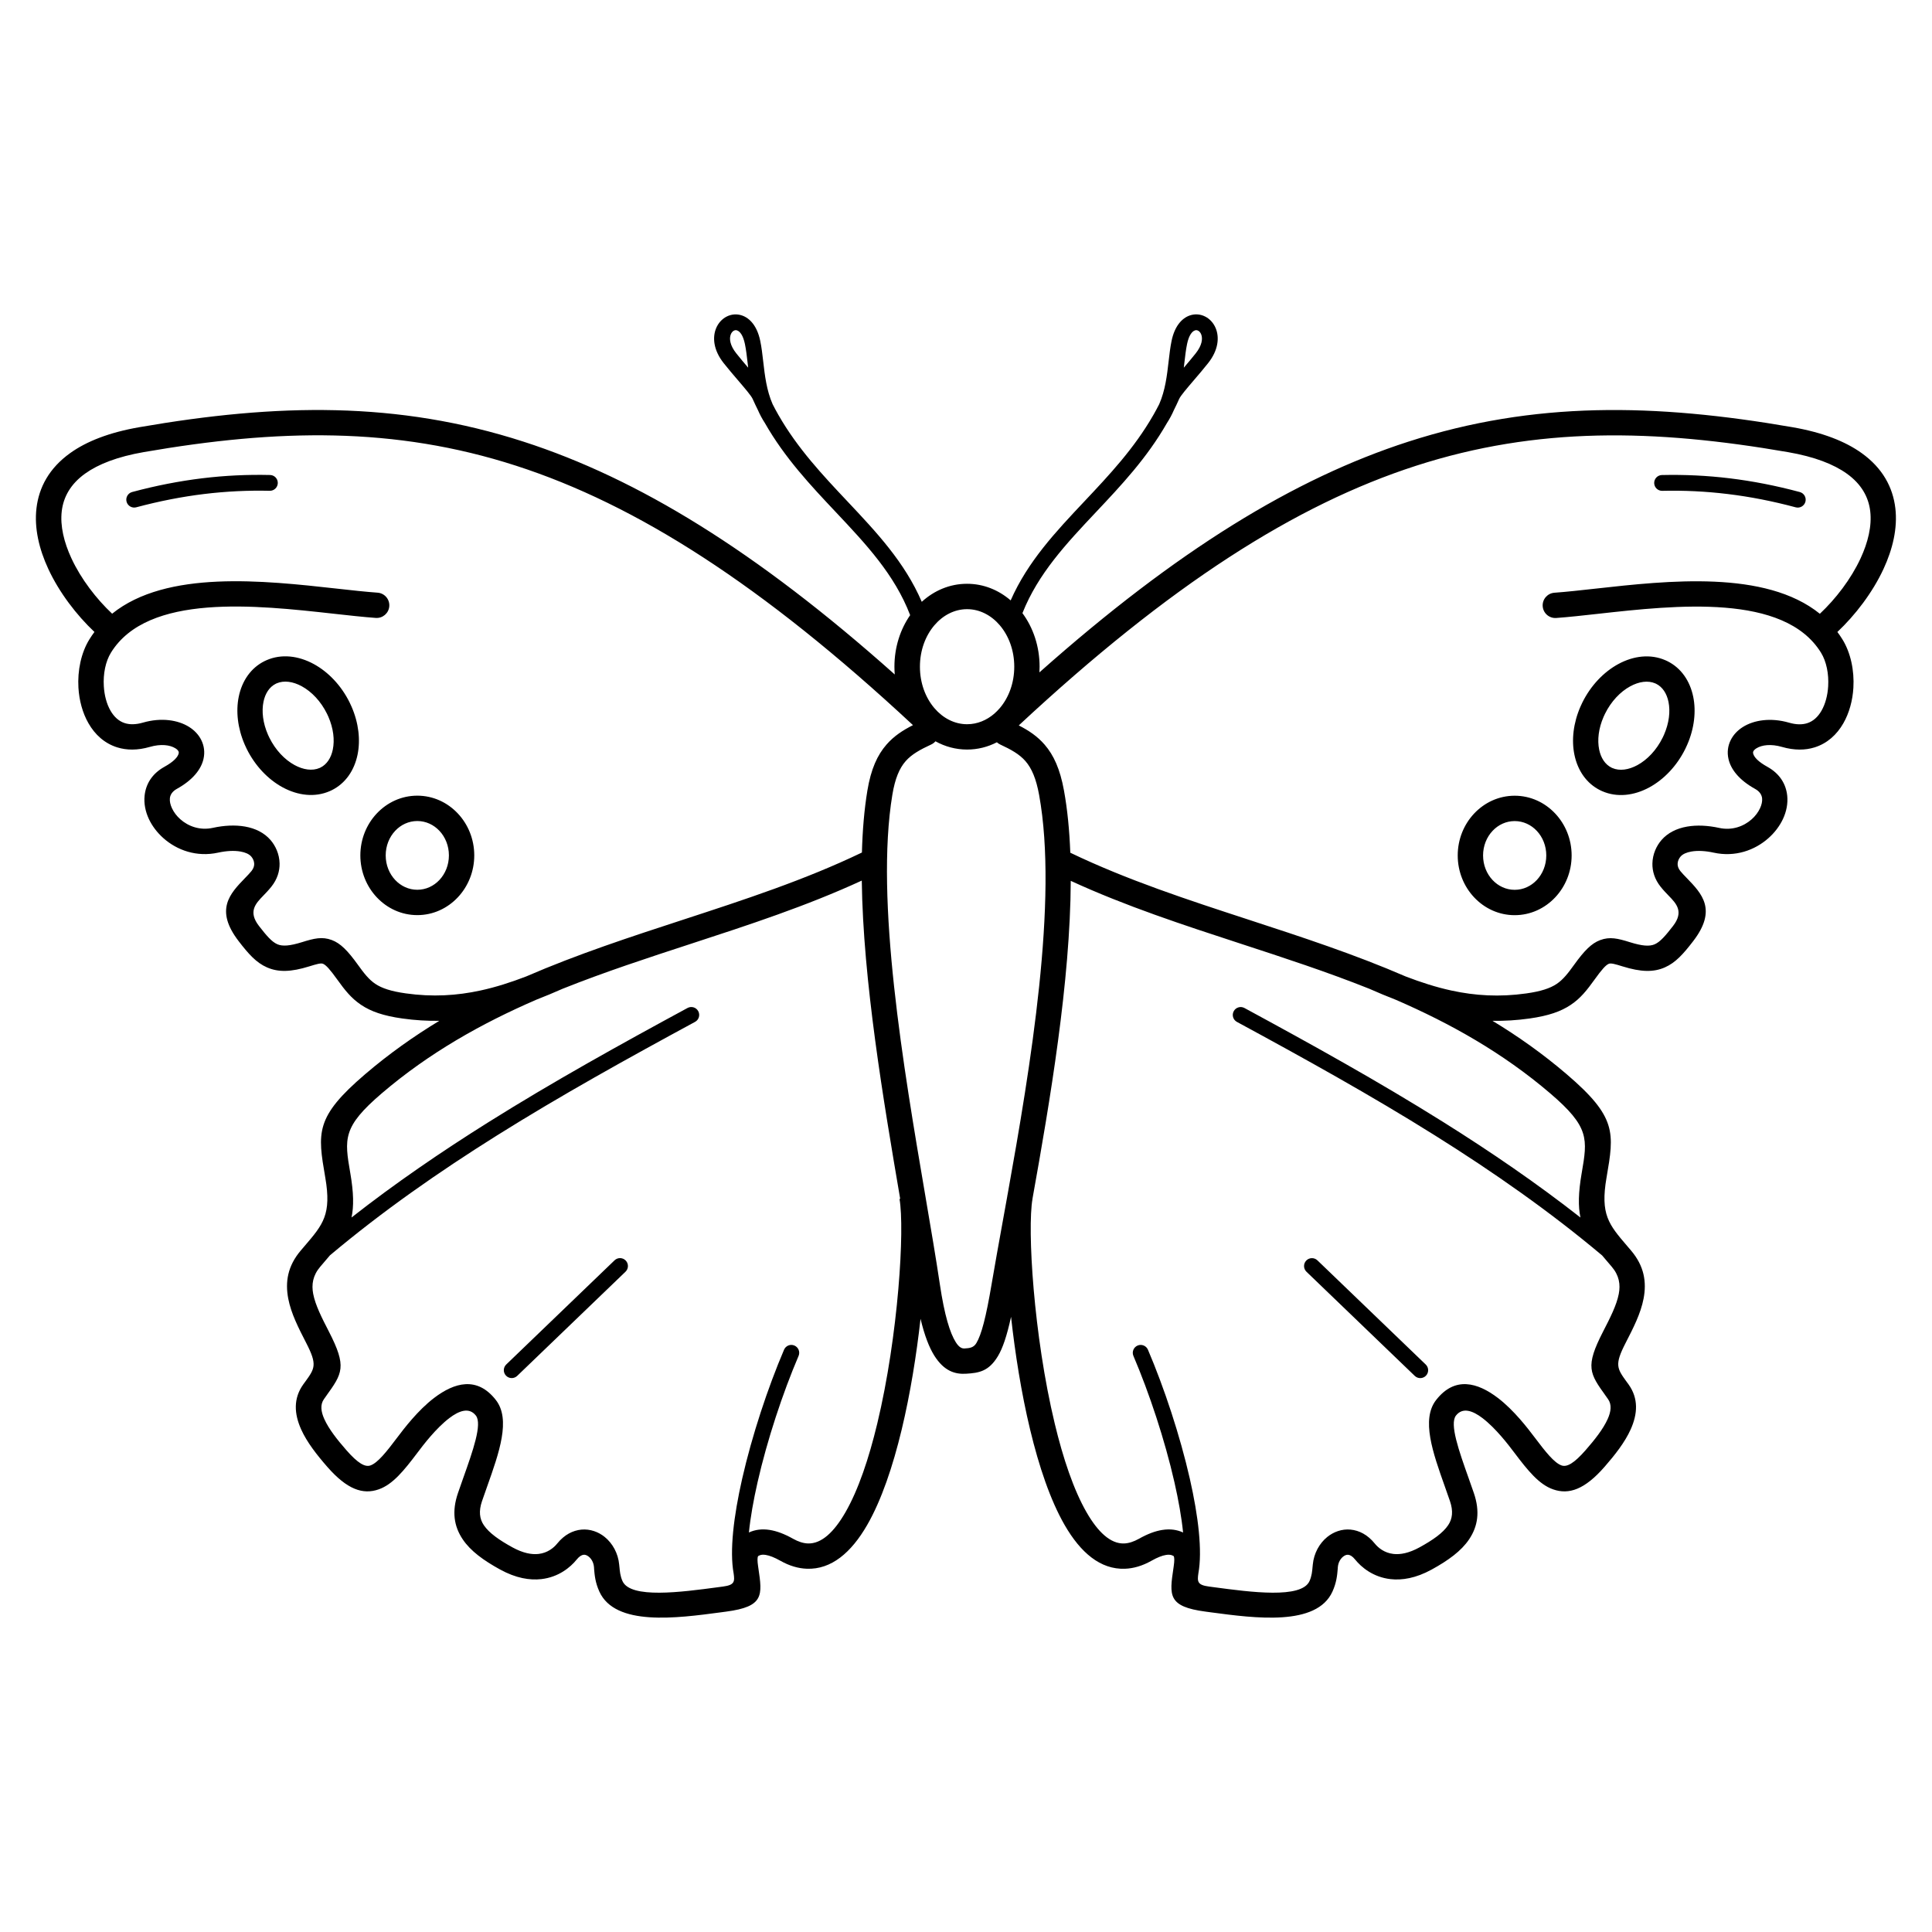 <?xml version="1.0" encoding="UTF-8"?>
<!-- Uploaded to: SVG Repo, www.svgrepo.com, Generator: SVG Repo Mixer Tools -->
<svg fill="#000000" width="800px" height="800px" version="1.1" viewBox="144 144 512 512" xmlns="http://www.w3.org/2000/svg">
 <path d="m400.29 298.71c4.344 0 8.336 1.637 11.547 4.402 4.539-10.32 11.93-18.168 19.57-26.277 6.484-6.883 13.152-13.961 18.227-22.824 0.02-0.035 0.039-0.07 0.062-0.105 0.52-0.914 1.023-1.844 1.508-2.797 1.613-3.684 2.07-7.668 2.488-11.312 0.219-1.91 0.43-3.731 0.793-5.484 0.812-3.906 2.742-5.988 4.801-6.707 1.43-0.496 2.891-0.348 4.156 0.312 1.184 0.617 2.176 1.691 2.746 3.09 0.973 2.383 0.734 5.75-2.027 9.23-1.199 1.516-2.519 3.055-3.731 4.473-1.922 2.246-3.566 4.168-3.941 5.016-0.445 1-0.906 1.977-1.387 2.934-0.504 1.164-1.113 2.32-1.852 3.457-5.301 9.27-12.141 16.531-18.793 23.59-7.805 8.285-15.34 16.285-19.5 26.781 2.832 3.828 4.547 8.789 4.547 14.184 0 0.508-0.016 1.016-0.047 1.516 36.5-32.445 67.637-51.41 97.719-61.129 33.453-10.809 65.402-10.16 101.8-3.856 8.105 1.402 14.094 3.801 18.359 6.856 5.606 4.012 8.301 9.105 8.953 14.625 0.621 5.273-0.695 10.828-3.133 16.086-2.926 6.305-7.504 12.246-12.23 16.707 0.469 0.629 0.918 1.281 1.34 1.965 2.191 3.543 3.176 8.273 2.902 12.824-0.199 3.352-1.086 6.672-2.668 9.426-1.719 2.992-4.242 5.312-7.602 6.367-2.492 0.781-5.383 0.828-8.66-0.121-2.871-0.832-5.312-0.543-6.773 0.375-0.395 0.25-0.676 0.52-0.812 0.797-0.078 0.16-0.102 0.344-0.055 0.543 0.223 0.996 1.371 2.227 3.785 3.562 3.309 1.832 4.941 4.609 5.254 7.68 0.207 2.047-0.207 4.16-1.129 6.137-0.859 1.844-2.184 3.606-3.863 5.094-3.578 3.176-8.785 5.09-14.508 3.832-2.117-0.465-4.195-0.598-5.93-0.289-1.242 0.219-2.25 0.648-2.84 1.328-0.43 0.496-0.766 1.195-0.781 1.945-0.012 0.582 0.191 1.23 0.723 1.895 0.426 0.531 1.062 1.191 1.707 1.855 3.988 4.121 8.129 8.398 1.656 16.773-2.582 3.344-4.609 5.652-7.488 6.91-2.977 1.301-6.309 1.25-11.211-0.281-1.875-0.586-3.016-0.906-3.582-0.695-0.832 0.312-1.922 1.562-3.82 4.203-2.008 2.793-3.695 4.949-6.312 6.699-2.59 1.734-5.856 2.891-10.895 3.606-3.406 0.48-6.668 0.672-9.84 0.617 6.758 4.09 13.328 8.738 19.641 14.133 13.336 11.398 12.633 15.488 10.594 27.367l-0.012 0.059c-1.676 9.758 0.578 12.391 5.449 18.086l1.039 1.215c3.516 4.137 4.176 8.371 3.328 12.781-0.75 3.914-2.695 7.727-4.769 11.754-2.965 5.762-2.269 6.727 0.266 10.246 1.289 1.789-1.43-2.016 0.516 0.699 2.695 3.758 2.41 7.836 0.574 11.934-1.535 3.426-4.195 6.801-6.93 9.93-5.223 5.973-9.414 7.453-13.645 5.961-3.719-1.309-6.648-4.934-10.266-9.727-1.555-2.059-4.875-6.441-8.449-9.164-2.531-1.93-5.231-2.949-7.019-0.656-1.734 2.227 0.785 9.328 3.352 16.551 0.465 1.312 0.934 2.625 1.398 3.992 1.664 4.875 1.066 8.801-1.27 12.266-2.078 3.086-5.512 5.578-9.914 7.996-4.203 2.305-7.859 2.883-10.914 2.535-4.57-0.52-7.691-3.106-9.391-5.211-0.656-0.816-1.277-1.191-1.809-1.238-0.215-0.02-0.43 0.008-0.637 0.078-0.238 0.078-0.484 0.223-0.73 0.422-0.738 0.598-1.273 1.574-1.379 2.711-0.102 1.105 0.039-0.359-0.035 0.508-0.145 1.703-0.309 3.621-1.395 6.023-4.188 9.258-20.465 7.078-32.211 5.508l-1.426-0.191c-10.02-1.324-9.578-4.293-8.508-11.504l0.066-0.457c0.23-1.562 0.195-2.363 0.016-2.742-0.008-0.016-0.176-0.094-0.379-0.188-0.406-0.184-0.941-0.242-1.656-0.129-1.016 0.16-2.293 0.652-3.891 1.555-2.391 1.348-4.731 2.023-7.008 2.106-6.488 0.234-11.758-4.262-15.984-11.598-3.777-6.555-6.805-15.531-9.145-25.285-2.324-9.672-3.984-20.191-5.051-29.875-1.117 5.109-2.219 8.316-3.473 10.406-2.414 4.016-4.981 4.473-8.5 4.672-2.832 0.16-5.773-0.66-8.379-4.824-1.309-2.09-2.547-5.18-3.637-9.734-1.066 9.539-2.711 19.852-4.992 29.352-2.344 9.754-5.367 18.73-9.145 25.285-4.227 7.332-9.5 11.832-15.984 11.598-2.281-0.082-4.617-0.758-7.008-2.106-1.598-0.902-2.875-1.391-3.891-1.555-0.715-0.113-1.254-0.059-1.656 0.129-0.203 0.094-0.371 0.172-0.379 0.188-0.184 0.379-0.215 1.184 0.016 2.742l0.066 0.457c1.07 7.211 1.512 10.18-8.508 11.504l-1.426 0.191c-11.746 1.57-28.023 3.75-32.211-5.508-1.086-2.402-1.25-4.32-1.395-6.023-0.043-0.504-0.004-0.137 0.012 0h0.004l-0.047-0.508c-0.105-1.137-0.637-2.113-1.379-2.711-0.246-0.199-0.492-0.344-0.73-0.422-0.207-0.07-0.422-0.098-0.637-0.078-0.531 0.051-1.148 0.426-1.809 1.238-1.699 2.106-4.82 4.688-9.391 5.211-3.055 0.348-6.711-0.23-10.914-2.535-4.402-2.414-7.836-4.906-9.914-7.996-2.336-3.469-2.934-7.391-1.27-12.266 0.465-1.363 0.934-2.68 1.398-3.992 2.566-7.223 5.086-14.324 3.352-16.551-1.789-2.293-4.488-1.273-7.019 0.656-3.574 2.723-6.898 7.106-8.449 9.164-3.617 4.793-6.547 8.418-10.266 9.727-4.231 1.492-8.422 0.012-13.645-5.961-2.734-3.129-5.394-6.504-6.93-9.93-1.836-4.098-2.117-8.176 0.574-11.934 1.945-2.711-0.773 1.09 0.516-0.699 2.535-3.519 3.231-4.484 0.266-10.246-2.074-4.027-4.019-7.84-4.769-11.754-0.844-4.414-0.188-8.645 3.328-12.781l1.039-1.215c4.871-5.691 7.125-8.324 5.449-18.086l-0.012-0.059c-2.039-11.879-2.742-15.969 10.594-27.367 6.312-5.394 12.883-10.043 19.641-14.133-3.168 0.055-6.434-0.137-9.84-0.617-5.035-0.711-8.305-1.867-10.895-3.606-2.617-1.754-4.305-3.906-6.312-6.699-1.895-2.637-2.988-3.891-3.82-4.203-0.566-0.211-1.707 0.113-3.582 0.695-4.902 1.531-8.234 1.582-11.211 0.281-2.879-1.258-4.906-3.566-7.488-6.91-6.469-8.375-2.332-12.648 1.656-16.773 0.645-0.664 1.281-1.324 1.707-1.855 0.531-0.664 0.73-1.312 0.723-1.895-0.012-0.75-0.348-1.449-0.781-1.945-0.59-0.68-1.594-1.109-2.84-1.328-1.734-0.309-3.812-0.176-5.93 0.289-5.723 1.258-10.93-0.656-14.508-3.832-1.68-1.492-3.004-3.254-3.863-5.094-0.922-1.977-1.336-4.09-1.129-6.137 0.312-3.07 1.945-5.844 5.254-7.68 2.414-1.336 3.562-2.566 3.785-3.562 0.047-0.199 0.023-0.387-0.055-0.543-0.137-0.277-0.414-0.547-0.812-0.797-1.461-0.918-3.906-1.207-6.773-0.375-3.277 0.949-6.168 0.902-8.66 0.121-3.359-1.055-5.883-3.375-7.602-6.367-1.586-2.754-2.469-6.078-2.668-9.426-0.273-4.551 0.711-9.281 2.902-12.824 0.422-0.684 0.871-1.336 1.34-1.965-4.727-4.461-9.305-10.406-12.23-16.707-2.438-5.258-3.754-10.812-3.133-16.086 0.652-5.516 3.348-10.613 8.953-14.625 4.269-3.055 10.254-5.453 18.359-6.856 36.398-6.305 68.348-6.953 101.8 3.856 30.25 9.773 61.57 28.902 98.34 61.684-0.055-0.68-0.086-1.371-0.086-2.066 0-5.152 1.562-9.906 4.168-13.656-4.109-10.758-11.77-18.887-19.703-27.309-6.652-7.059-13.492-14.32-18.789-23.59-0.738-1.137-1.348-2.293-1.855-3.457-0.48-0.957-0.941-1.934-1.387-2.934-0.375-0.848-2.019-2.769-3.941-5.012-1.215-1.418-2.531-2.957-3.731-4.473-2.762-3.484-3.004-6.852-2.027-9.23 0.57-1.395 1.562-2.469 2.746-3.09 1.262-0.66 2.727-0.809 4.156-0.312 2.062 0.719 3.988 2.801 4.801 6.707 0.367 1.754 0.574 3.578 0.793 5.484 0.418 3.644 0.879 7.629 2.488 11.309 0.484 0.953 0.988 1.887 1.508 2.797 0.02 0.035 0.039 0.066 0.059 0.102 5.074 8.863 11.742 15.941 18.227 22.824 7.731 8.207 15.211 16.145 19.734 26.652 3.281-2.992 7.434-4.777 11.969-4.777zm-61.176-61.078c1.039 1.312 2.129 2.598 3.16 3.805l-0.133-1.16c-0.211-1.84-0.414-3.594-0.73-5.109-0.465-2.234-1.277-3.328-2.078-3.606-0.285-0.102-0.586-0.066-0.844 0.066-0.336 0.176-0.625 0.508-0.812 0.957-0.473 1.156-0.23 2.949 1.438 5.051zm-58.051 270.99c-0.832 0.801-2.16 0.777-2.961-0.059-0.801-0.832-0.777-2.16 0.059-2.961l28.703-27.605c0.832-0.801 2.16-0.777 2.961 0.059 0.801 0.832 0.777 2.16-0.059 2.961zm-43.906-41.973c11.562-9.066 23.773-17.414 36.367-25.309 17.152-10.75 34.898-20.586 52.684-30.219 1.02-0.547 2.289-0.168 2.836 0.852 0.547 1.02 0.168 2.289-0.852 2.836-17.805 9.645-35.535 19.469-52.453 30.07-15.516 9.723-30.449 20.156-44.301 31.797-0.496 0.59-1.02 1.199-1.566 1.84-0.195 0.227-0.402 0.473-1.012 1.188-1.969 2.316-2.336 4.703-1.859 7.191 0.574 2.992 2.301 6.367 4.141 9.945 4.84 9.406 3.629 11.09-0.793 17.227-0.965 1.34 1.801-2.496-0.488 0.699-1.043 1.453-0.812 3.305 0.082 5.293 1.191 2.66 3.473 5.531 5.852 8.25 3.051 3.488 4.953 4.547 6.375 4.047 1.938-0.684 4.227-3.578 7.141-7.445 1.73-2.293 5.426-7.168 9.738-10.449 5.356-4.078 11.402-5.812 16.359 0.551 4.008 5.141 0.879 13.945-2.301 22.902-0.473 1.328-0.945 2.66-1.371 3.91-0.906 2.652-0.652 4.676 0.484 6.363 1.395 2.066 4.055 3.938 7.578 5.871 2.824 1.547 5.109 1.957 6.926 1.75 2.394-0.273 4.035-1.633 4.93-2.742 1.906-2.363 4.168-3.496 6.426-3.707 1.148-0.105 2.273 0.039 3.34 0.391 1.035 0.344 1.988 0.871 2.828 1.551 2.078 1.676 3.566 4.328 3.844 7.328l0.055 0.562h0.008c-0.008-0.102-0.016-0.164 0 0 0.098 1.164 0.211 2.481 0.816 3.82 2.133 4.715 15.547 2.918 25.23 1.625l1.426-0.191c3.066-0.406 3.106-1.328 2.793-3.496-1.086-5.902-0.012-15.066 2.266-25.078 2.606-11.453 6.789-24.098 11.098-34.188 0.453-1.062 1.684-1.559 2.746-1.105s1.559 1.684 1.105 2.746c-4.223 9.887-8.32 22.27-10.867 33.465-1.086 4.777-1.891 9.32-2.297 13.332l0.047-0.02c1.574-0.719 3.383-0.988 5.488-0.652 1.805 0.289 3.828 1.023 6.121 2.312 1.449 0.816 2.766 1.223 3.965 1.266 3.629 0.133 6.965-3.059 9.949-8.238 3.434-5.957 6.234-14.32 8.438-23.5 5.629-23.434 7.305-51.668 5.902-59.551l0.18-0.031c-4.438-26.039-9.84-57.863-10.18-84.344-14.605 6.734-29.898 11.73-45.285 16.754-11.367 3.711-22.781 7.441-33.941 11.891-2.383 1.051-4.731 2.035-7.062 2.938-14.41 6.254-28.277 13.992-40.918 24.797-10.438 8.918-9.898 12.051-8.34 21.148l0.012 0.059c0.879 5.117 0.945 8.734 0.312 11.699zm-21.59-196.77c1.156 0.023 2.074 0.977 2.051 2.133-0.023 1.156-0.977 2.074-2.133 2.051-5.746-0.133-11.52 0.141-17.41 0.855-5.863 0.715-11.824 1.875-17.969 3.519-1.117 0.301-2.269-0.367-2.566-1.484-0.301-1.117 0.367-2.269 1.484-2.566 6.344-1.703 12.5-2.898 18.559-3.637 6.031-0.734 11.996-1.012 17.984-0.871zm39.023 91.699c-2.281 0-4.352 0.988-5.856 2.59-1.555 1.652-2.519 3.957-2.519 6.519s0.961 4.867 2.519 6.519c1.504 1.602 3.578 2.59 5.856 2.59 2.281 0 4.352-0.988 5.856-2.59 1.555-1.652 2.519-3.957 2.519-6.519s-0.961-4.867-2.519-6.519c-1.504-1.602-3.578-2.59-5.856-2.59zm-10.738-2.004c2.742-2.914 6.535-4.715 10.738-4.715 4.199 0 7.996 1.801 10.738 4.715 2.691 2.859 4.356 6.789 4.356 11.113s-1.664 8.254-4.356 11.113c-2.742 2.914-6.535 4.715-10.738 4.715-4.199 0-7.996-1.801-10.738-4.715-2.691-2.859-4.356-6.789-4.356-11.113s1.664-8.254 4.356-11.113zm-26.535-34.48c-0.059 0.027-0.133 0.059-0.219 0.102-1.699 0.836-2.82 2.582-3.269 4.773-0.523 2.547-0.164 5.629 1.176 8.707 0.109 0.246 0.23 0.512 0.367 0.789 1.633 3.312 4.07 5.856 6.688 7.281 2.309 1.258 4.707 1.613 6.648 0.77 0.059-0.027 0.133-0.059 0.219-0.102 1.699-0.836 2.82-2.582 3.269-4.773 0.523-2.547 0.164-5.629-1.176-8.707-0.109-0.246-0.23-0.512-0.367-0.789-1.633-3.312-4.07-5.856-6.688-7.281-2.309-1.258-4.707-1.613-6.648-0.77zm-3.184-5.906c0.152-0.074 0.32-0.152 0.508-0.234 3.938-1.719 8.438-1.199 12.527 1.031 3.777 2.059 7.242 5.621 9.496 10.195 0.168 0.344 0.336 0.703 0.496 1.074 1.906 4.367 2.387 8.879 1.598 12.723-0.863 4.199-3.207 7.641-6.863 9.445-0.152 0.074-0.32 0.152-0.508 0.234-3.938 1.719-8.438 1.199-12.527-1.031-3.777-2.059-7.242-5.621-9.496-10.195-0.168-0.344-0.336-0.703-0.496-1.074-1.906-4.367-2.387-8.879-1.598-12.723 0.863-4.199 3.207-7.641 6.863-9.445zm69.332 83.57c13.598-5.894 27.613-10.473 41.551-15.023 16.215-5.297 32.332-10.559 47.402-17.809 0.156-5.852 0.613-11.363 1.445-16.398 0.945-5.719 2.648-9.441 5.09-12.23 1.973-2.254 4.285-3.754 6.996-5.129-40.113-37.34-73.352-58.461-105.18-68.746-32.23-10.414-63.219-9.754-98.625-3.621-7.027 1.219-12.094 3.203-15.578 5.699-3.894 2.789-5.762 6.25-6.199 9.953-0.465 3.945 0.602 8.281 2.555 12.492 2.566 5.531 6.617 10.762 10.797 14.691 14.438-11.656 40.223-8.793 59.441-6.66 3.992 0.445 7.684 0.855 10.898 1.086 1.848 0.129 3.238 1.734 3.109 3.582-0.129 1.848-1.734 3.238-3.582 3.109-3.289-0.238-7.07-0.66-11.16-1.113-20.551-2.285-49.25-5.473-59.008 10.301-1.457 2.352-2.102 5.648-1.902 8.914 0.145 2.379 0.73 4.672 1.777 6.488 0.91 1.582 2.176 2.789 3.797 3.297 1.301 0.406 2.894 0.406 4.805-0.145 4.828-1.398 9.285-0.699 12.207 1.137 1.445 0.906 2.562 2.102 3.25 3.5 0.746 1.516 0.98 3.207 0.582 4.981-0.613 2.734-2.797 5.582-7.066 7.945-1.176 0.652-1.75 1.543-1.844 2.484-0.082 0.809 0.121 1.723 0.551 2.644 0.492 1.059 1.25 2.066 2.211 2.918 2.129 1.891 5.227 3.031 8.629 2.281 2.926-0.645 5.906-0.805 8.527-0.34 2.699 0.477 5.062 1.617 6.746 3.559 1.328 1.531 2.363 3.75 2.406 6.223 0.035 2.012-0.574 4.152-2.191 6.172-0.723 0.902-1.422 1.625-2.125 2.356-2.004 2.07-4.086 4.219-1.16 8.008 1.945 2.516 3.383 4.215 4.867 4.863 1.387 0.605 3.32 0.461 6.539-0.543 3.242-1.012 5.352-1.523 7.91-0.566 2.289 0.859 4.199 2.781 6.918 6.562 1.594 2.219 2.894 3.902 4.606 5.047 1.738 1.164 4.148 1.973 8.086 2.527 7.102 1.004 13.547 0.594 19.82-0.77 4.047-0.879 8.043-2.164 12.109-3.727zm24.672 156.43c0.043 0.445 0.02 0.168 0.008 0zm-6.676 0.551c0.004 0.051 0.008 0.066 0.004 0zm156.26-318.3c1.031-1.207 2.117-2.488 3.16-3.805 1.668-2.102 1.91-3.894 1.438-5.051-0.184-0.449-0.477-0.781-0.812-0.957-0.258-0.133-0.555-0.168-0.844-0.066-0.805 0.281-1.613 1.371-2.078 3.606-0.316 1.516-0.516 3.269-0.73 5.109l-0.133 1.16zm64.113 264.17c0.832 0.801 0.859 2.125 0.059 2.961-0.801 0.832-2.125 0.859-2.961 0.059l-28.703-27.605c-0.832-0.801-0.859-2.125-0.059-2.961 0.801-0.832 2.125-0.859 2.961-0.059zm46.723-28.926c-13.852-11.641-28.781-22.07-44.301-31.797-16.914-10.602-34.648-20.426-52.453-30.07-1.02-0.547-1.402-1.816-0.852-2.836 0.547-1.02 1.816-1.402 2.836-0.852 17.781 9.633 35.531 19.469 52.684 30.219 12.598 7.894 24.805 16.246 36.367 25.309-0.633-2.965-0.566-6.582 0.312-11.699l0.012-0.059c1.562-9.094 2.098-12.227-8.34-21.148-12.641-10.801-26.504-18.543-40.918-24.797-2.332-0.902-4.68-1.887-7.062-2.938-11.16-4.453-22.574-8.18-33.941-11.891-15.332-5.008-30.578-9.988-45.141-16.691-0.105 26.531-5.492 58.359-10.152 84.309h0.012c-1.402 7.883 0.273 36.113 5.902 59.551 2.203 9.18 5.004 17.543 8.438 23.5 2.984 5.18 6.324 8.371 9.949 8.238 1.199-0.043 2.516-0.449 3.965-1.266 2.293-1.293 4.316-2.027 6.121-2.312 2.106-0.336 3.914-0.066 5.488 0.652l0.047 0.02c-0.406-4.012-1.211-8.555-2.297-13.332-2.547-11.195-6.644-23.578-10.867-33.465-0.453-1.062 0.043-2.293 1.105-2.746 1.062-0.453 2.293 0.043 2.746 1.105 4.309 10.086 8.492 22.734 11.098 34.184 2.277 10.012 3.348 19.176 2.266 25.078-0.312 2.168-0.273 3.094 2.793 3.496l1.426 0.191c9.684 1.297 23.098 3.09 25.23-1.625 0.605-1.34 0.719-2.652 0.816-3.82 0.016-0.203 0.008-0.102 0 0h0.004l0.055-0.562c0.277-3 1.766-5.656 3.844-7.328 0.84-0.676 1.793-1.207 2.828-1.551 1.066-0.355 2.191-0.5 3.34-0.391 2.258 0.211 4.519 1.344 6.426 3.707 0.895 1.109 2.535 2.469 4.93 2.742 1.816 0.207 4.102-0.199 6.926-1.75 3.523-1.934 6.188-3.801 7.578-5.871 1.137-1.688 1.387-3.711 0.484-6.363-0.426-1.254-0.902-2.586-1.371-3.91-3.18-8.957-6.309-17.762-2.301-22.902 4.957-6.363 11.008-4.629 16.359-0.551 4.309 3.281 8.008 8.16 9.738 10.449 2.914 3.863 5.203 6.762 7.141 7.445 1.426 0.5 3.324-0.555 6.375-4.047 2.379-2.719 4.66-5.59 5.852-8.25 0.891-1.988 1.125-3.84 0.082-5.293-2.289-3.195 0.477 0.641-0.488-0.699-4.418-6.133-5.633-7.816-0.793-17.227 1.84-3.574 3.566-6.953 4.141-9.945 0.477-2.492 0.109-4.875-1.859-7.191-0.609-0.719-0.816-0.961-1.012-1.188-0.547-0.641-1.07-1.25-1.566-1.84zm15.953-202.61c-1.156 0.023-2.109-0.895-2.133-2.051s0.895-2.109 2.051-2.133c5.988-0.137 11.953 0.141 17.984 0.871 6.059 0.738 12.215 1.934 18.559 3.637 1.117 0.301 1.781 1.449 1.484 2.566-0.301 1.117-1.449 1.781-2.566 1.484-6.144-1.648-12.105-2.809-17.969-3.519-5.894-0.719-11.664-0.988-17.41-0.855zm-39.105 80.801c4.199 0 7.996 1.801 10.738 4.715 2.691 2.859 4.356 6.789 4.356 11.113s-1.664 8.254-4.356 11.113c-2.742 2.914-6.535 4.715-10.738 4.715-4.199 0-7.996-1.801-10.738-4.715-2.691-2.859-4.356-6.789-4.356-11.113s1.664-8.254 4.356-11.113c2.742-2.914 6.535-4.715 10.738-4.715zm5.856 9.309c-1.504-1.602-3.578-2.59-5.856-2.59-2.281 0-4.352 0.988-5.856 2.59-1.555 1.652-2.519 3.957-2.519 6.519s0.961 4.867 2.519 6.519c1.504 1.602 3.574 2.59 5.856 2.59s4.352-0.988 5.856-2.59c1.555-1.652 2.519-3.957 2.519-6.519s-0.961-4.867-2.519-6.519zm34.09-45.211c0.188 0.082 0.355 0.16 0.508 0.234 3.656 1.801 6 5.246 6.863 9.445 0.789 3.844 0.309 8.352-1.598 12.723-0.164 0.375-0.328 0.734-0.496 1.074-2.254 4.574-5.719 8.133-9.496 10.195-4.09 2.231-8.586 2.75-12.527 1.031-0.188-0.082-0.355-0.16-0.508-0.234-3.656-1.801-6-5.246-6.863-9.445-0.789-3.844-0.309-8.352 1.598-12.723 0.164-0.375 0.328-0.734 0.496-1.074 2.254-4.574 5.719-8.133 9.496-10.195 4.09-2.231 8.586-2.75 12.527-1.031zm-2.457 6.242c-0.086-0.043-0.16-0.078-0.219-0.102-1.941-0.848-4.34-0.488-6.648 0.77-2.621 1.43-5.055 3.969-6.688 7.281-0.137 0.277-0.258 0.539-0.367 0.789-1.344 3.078-1.699 6.16-1.176 8.707 0.449 2.191 1.57 3.938 3.269 4.773 0.086 0.043 0.16 0.078 0.219 0.102 1.941 0.848 4.34 0.488 6.648-0.77 2.621-1.43 5.055-3.969 6.688-7.281 0.137-0.277 0.258-0.539 0.367-0.789 1.344-3.078 1.699-6.16 1.176-8.707-0.449-2.191-1.57-3.938-3.269-4.773zm43.383-18.555c4.184-3.93 8.23-9.16 10.797-14.691 1.953-4.211 3.019-8.543 2.555-12.492-0.438-3.703-2.301-7.164-6.199-9.953-3.488-2.496-8.551-4.484-15.578-5.699-35.406-6.133-66.398-6.793-98.625 3.621-31.852 10.293-65.102 31.426-105.24 68.797 2.668 1.367 4.922 2.871 6.852 5.102 2.402 2.773 4.094 6.477 5.125 12.152 0.922 5.062 1.453 10.602 1.676 16.484 15.051 7.231 31.141 12.484 47.332 17.773 13.941 4.555 27.953 9.129 41.551 15.023 4.066 1.562 8.062 2.848 12.109 3.727 6.273 1.363 12.715 1.773 19.82 0.77 3.938-0.555 6.348-1.363 8.086-2.527 1.711-1.148 3.012-2.828 4.606-5.047 2.719-3.781 4.625-5.707 6.918-6.562 2.559-0.957 4.668-0.449 7.91 0.566 3.219 1.004 5.152 1.148 6.539 0.543 1.484-0.648 2.922-2.348 4.867-4.863 2.926-3.789 0.848-5.938-1.16-8.008-0.703-0.727-1.402-1.449-2.125-2.356-1.617-2.019-2.227-4.164-2.191-6.172 0.043-2.473 1.078-4.695 2.406-6.223 1.684-1.941 4.051-3.082 6.746-3.559 2.621-0.465 5.598-0.305 8.527 0.34 3.402 0.75 6.5-0.391 8.629-2.281 0.961-0.852 1.719-1.859 2.211-2.918 0.43-0.922 0.633-1.84 0.551-2.644-0.098-0.941-0.668-1.832-1.844-2.484-4.269-2.363-6.453-5.211-7.066-7.945-0.398-1.773-0.168-3.465 0.582-4.981 0.688-1.398 1.805-2.594 3.25-3.5 2.922-1.836 7.375-2.535 12.207-1.137 1.91 0.555 3.504 0.555 4.805 0.145 1.621-0.508 2.887-1.715 3.797-3.297 1.047-1.816 1.633-4.109 1.777-6.488 0.195-3.266-0.449-6.562-1.902-8.914-9.754-15.773-38.457-12.582-59.008-10.301-4.09 0.453-7.871 0.875-11.16 1.113-1.848 0.129-3.453-1.262-3.582-3.109-0.129-1.848 1.262-3.453 3.109-3.582 3.211-0.234 6.906-0.645 10.898-1.086 19.219-2.137 45.004-5 59.441 6.66zm-215.36 154.48c0.027-0.188 0.055-0.371 0.086-0.543h0.012c6.098-33.941 13.449-78.016 8.363-105.92-0.793-4.363-1.977-7.07-3.606-8.953-1.609-1.859-3.863-3.102-6.707-4.422-0.332-0.152-0.625-0.355-0.879-0.59-2.406 1.242-5.078 1.93-7.898 1.93-3.008 0-5.852-0.785-8.379-2.188-0.301 0.348-0.684 0.641-1.129 0.848-2.856 1.324-5.16 2.566-6.781 4.422-1.629 1.859-2.797 4.547-3.516 8.898-4.617 27.914 2.934 72.23 8.75 106.35 1.469 8.609 2.824 16.578 3.832 23.348 1.242 8.34 2.699 12.941 4.215 15.363 0.891 1.422 1.66 1.715 2.344 1.676 1.402-0.078 2.406-0.23 3.121-1.418 1.34-2.231 2.551-6.785 4.051-15.688 0.785-4.652 1.875-10.68 3.043-17.145 0.352-1.949 0.715-3.945 1.078-5.973zm80.926 98.066c-0.008 0.105-0.016 0.211 0.004 0zm-84.297-226.12c0.227-0.211 0.449-0.422 0.676-0.633 0.254-0.254 0.496-0.52 0.734-0.793 2.367-2.777 3.832-6.656 3.832-10.977s-1.465-8.199-3.832-10.977c-2.25-2.637-5.316-4.269-8.668-4.269-3.356 0-6.422 1.633-8.668 4.269-2.367 2.777-3.832 6.656-3.832 10.977s1.465 8.199 3.832 10.977c2.246 2.637 5.316 4.269 8.668 4.269 2.699 0 5.211-1.055 7.262-2.84z"/>
</svg>